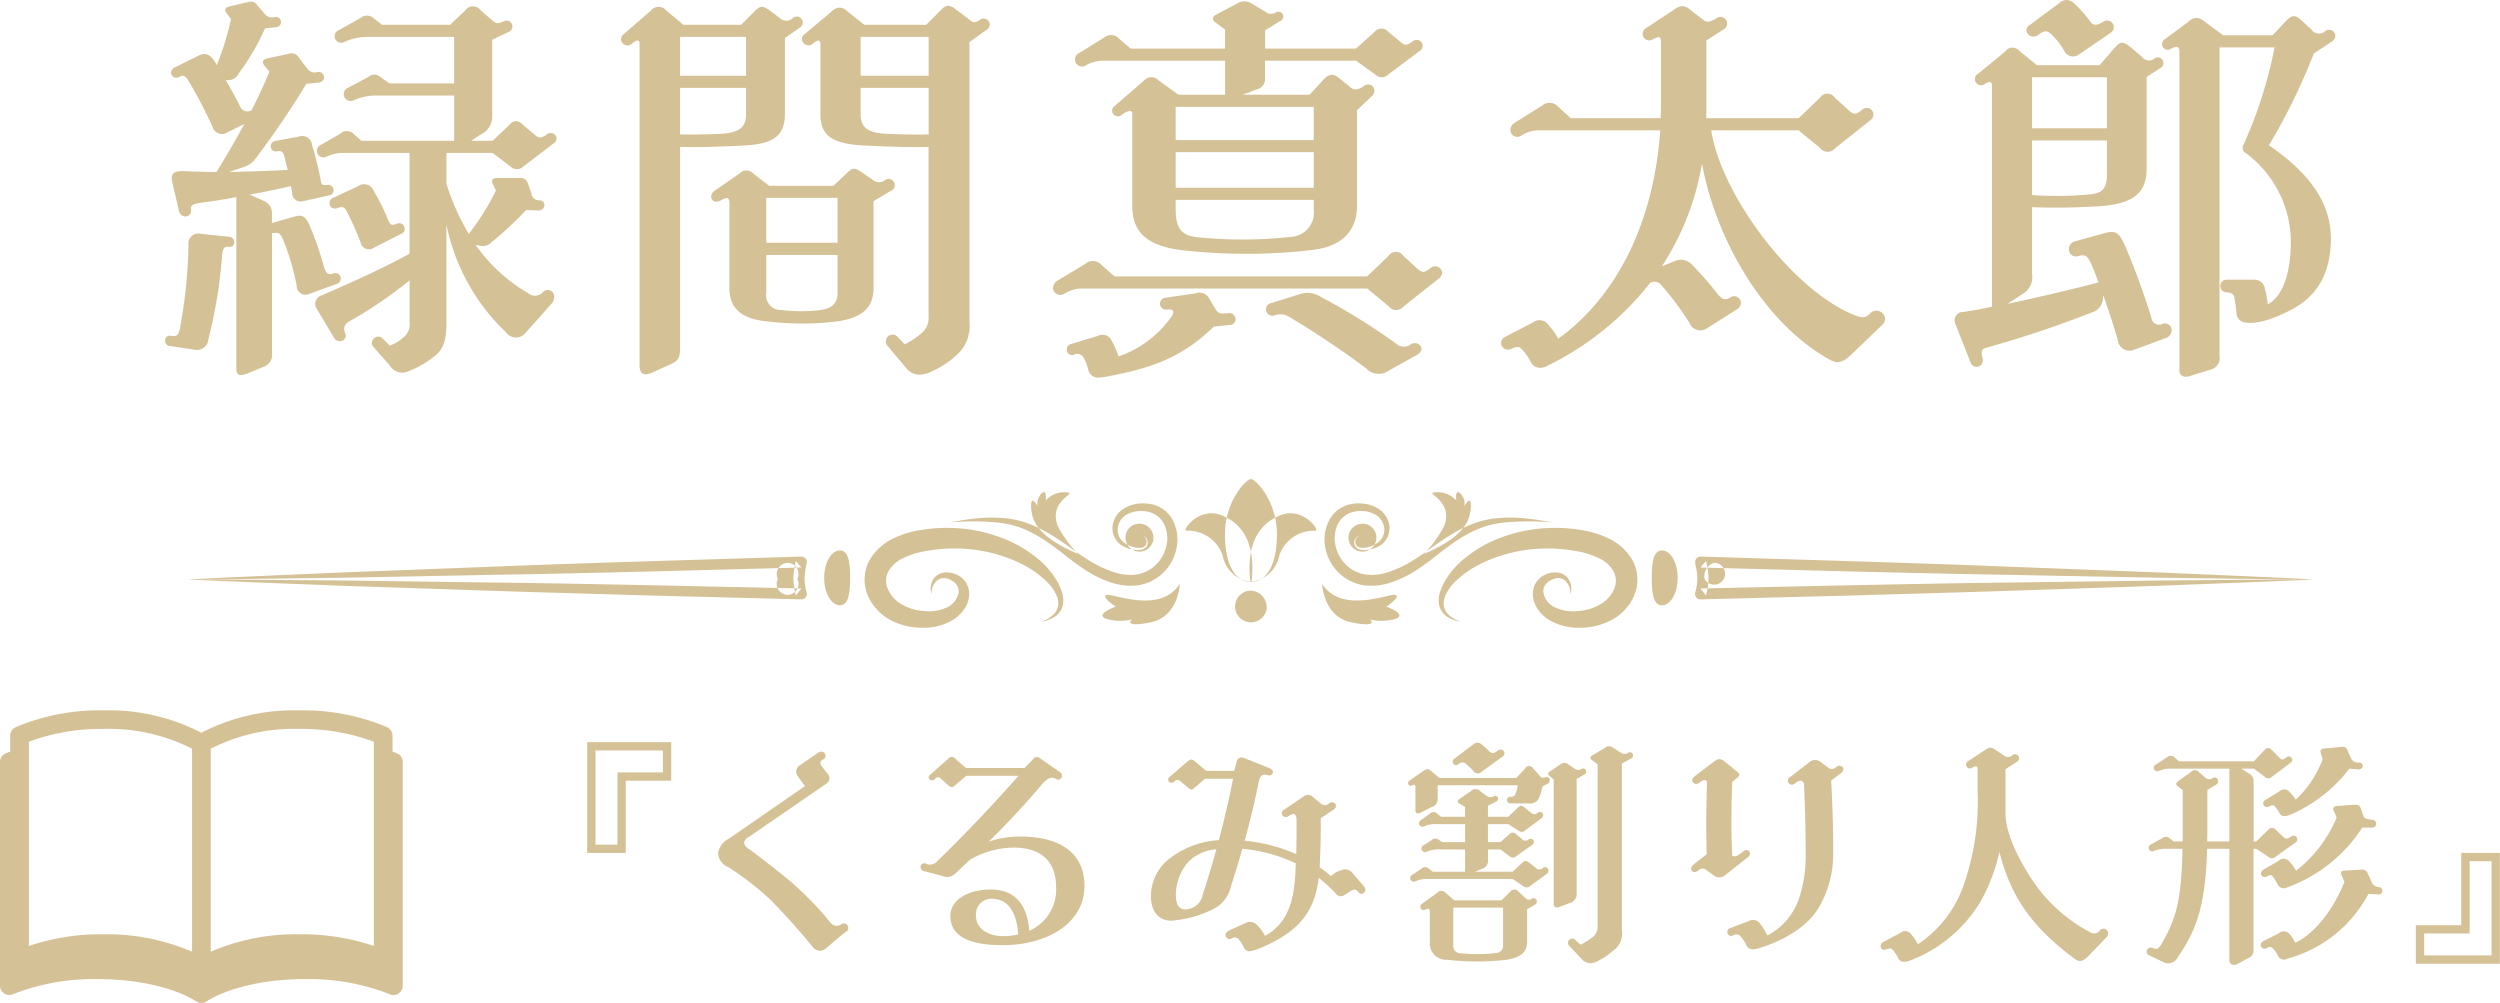 <svg id="chara5-name.svg" xmlns="http://www.w3.org/2000/svg" width="229.031" height="91.88"><path id="シェイプ_2_のコピー_4" data-name="シェイプ 2 のコピー 4" d="M221.013 1984.18c-.519.19-.705-.11-.89-.81a28.333 28.333 0 00-1.261-3.6c-.3-.7-.594-1.04-1.336-.82l-2.114.6v-.97a1.2 1.2 0 00-.779-1.07l-1.262-.56a88.9 88.9 0 003.784-.78l.111.6a.774.774 0 001 .78l2.337-.52a.489.489 0 10-.111-.97c-.408.04-.519.04-.594-.33a29.225 29.225 0 00-.816-3.34.908.908 0 00-1.261-.74l-2.04.37a.518.518 0 00-.483.52.475.475 0 00.557.45.482.482 0 01.668.37l.333 1.33c-1.78.08-3.635.15-5.379.19l1.336-.45a2.2 2.2 0 001.15-.85 79.361 79.361 0 004.6-6.78l1.076-.11a.537.537 0 00.556-.49.5.5 0 00-.593-.48.862.862 0 01-.965-.33l-.742-.97a.784.784 0 00-.964-.37l-1.892.41c-.483.08-.594.37-.26.74l.408.48c-.445 1.08-1 2.27-1.632 3.53a.727.727 0 01-1.076-.37c-.371-.75-.816-1.56-1.3-2.38h.149a1.1 1.1 0 001.076-.66 21.285 21.285 0 002.374-4.08l1.039-.11a.472.472 0 10-.149-.93.853.853 0 01-.927-.3l-.668-.77a.664.664 0 00-.519-.34.954.954 0 00-.334.04l-1.744.41c-.371.11-.445.33-.222.59l.408.56a26.33 26.33 0 01-1.3 4.22c-.482-.92-.964-1.22-1.632-.89l-2.189 1.08a.552.552 0 00-.371.52.489.489 0 00.742.37c.334-.19.52-.15.816.29a42.766 42.766 0 012.272 4.34.872.872 0 001.336.44l1.558-.77a94.38 94.38 0 01-2.56 4.41c-1.039 0-2.04-.04-2.93-.08-1.039-.03-1.3.23-1.113 1.04l.593 2.56a.635.635 0 00.594.55.508.508 0 00.519-.59c-.037-.37.037-.55.928-.67.853-.11 1.891-.26 3.227-.51v15.75c0 .37.148.55.408.55a2.092 2.092 0 00.594-.14l1.446-.6a1.155 1.155 0 00.817-1.29v-10.98h.183c.408-.07.594.04.816.56a21.768 21.768 0 011.262 4.26.8.8 0 001.075.78l2.56-.93a.524.524 0 00.408-.51.5.5 0 00-.708-.45zm10.388-8.23v-2.82h4.229l1.669 1.27a.821.821 0 001.113 0l2.82-2.15a.582.582 0 00.259-.45.543.543 0 00-.89-.37c-.519.37-.705.37-1.076.07l-1.187-1a.7.7 0 00-1.113 0l-1.595 1.52h-1.966l.89-.59a1.779 1.779 0 001.039-1.59v-7.08l1.558-.74a.534.534 0 00-.445-.97c-.594.26-.742.26-1.113-.07l-1.039-.89a.866.866 0 00-1.447 0l-1.372 1.3H225.5l-.779-.6a.9.9 0 00-1.187-.03l-1.966 1.11a.6.6 0 10.519 1.07 5.316 5.316 0 012.041-.44h7.976v4.26h-5.934l-.779-.56a.856.856 0 00-1.15-.03l-1.929 1.03a.626.626 0 00.556 1.12 5.156 5.156 0 012.041-.45h7.2v4.15h-8.5l-.668-.59a.892.892 0 00-1.3-.04l-1.744 1a.6.6 0 10.52 1.08 3.635 3.635 0 011.669-.34h5.936v9.23c-2.412 1.34-5.491 2.71-8.05 3.82a.817.817 0 00-.408 1.3l1.521 2.56a.578.578 0 00.556.33.516.516 0 00.519-.67.774.774 0 01.371-1.15 40.887 40.887 0 005.491-3.74v3.78a1.549 1.549 0 01-.482 1.37 3.764 3.764 0 01-1.336.82l-.668-.67a.538.538 0 00-.371-.15.575.575 0 00-.408 1l1.447 1.63a1.323 1.323 0 001.669.56 9.356 9.356 0 002.412-1.37c.853-.67 1.113-1.52 1.113-3v-9.08a18.771 18.771 0 005.453 9.86 1.119 1.119 0 001.781.07l2.374-2.67a.865.865 0 00.26-.63.589.589 0 00-1-.48.969.969 0 01-1.41.11 15.174 15.174 0 01-4.785-4.41l.334.07a1.115 1.115 0 001.15-.33 33.74 33.74 0 003.153-2.93l1.113.04a.51.51 0 00.556-.48.442.442 0 00-.445-.45.676.676 0 01-.742-.63l-.334-.93a.694.694 0 00-.779-.48h-2.114c-.371 0-.445.23-.334.52l.3.63a22.021 22.021 0 01-2.486 3.97 21.5 21.5 0 01-2.043-4.6zm-10.054 2.26c.482-.22.7-.11.853.15a24.978 24.978 0 011.336 2.97.776.776 0 001.224.48l2.56-1.3a.441.441 0 00.26-.41.513.513 0 00-.742-.48c-.446.19-.594.11-.779-.33a18.264 18.264 0 00-1.336-2.71.937.937 0 00-1.41-.41l-2.3 1.08a.548.548 0 00-.334.44.514.514 0 00.668.52zm-9.868 2.6l-2.522-.26a.921.921 0 00-1.188 1 46.515 46.515 0 01-.779 7.63c-.148.71-.333.78-.816.71a.429.429 0 00-.556.44.484.484 0 00.445.49l2.226.33a1.049 1.049 0 001.3-.96 44.054 44.054 0 001.262-7.75c.074-.56.185-.74.593-.71a.43.43 0 00.52-.44.483.483 0 00-.485-.48zm68.848-19.91c-.482.34-.631.34-1.039 0l-1.187-.89a1.4 1.4 0 00-.742-.37 1.119 1.119 0 00-.668.41l-1.335 1.34h-5.676l-1.6-1.27a.906.906 0 00-1.373.04l-2.485 2.08a.564.564 0 00-.26.44.611.611 0 001 .45c.482-.41.7-.37.7.07v6.34c0 2.15 1.188 2.82 4.489 2.93 2.226.11 3.9.15 5.416.11v15.46a1.83 1.83 0 01-.63 1.59 7.828 7.828 0 01-1.558 1.04l-.668-.71a.6.6 0 00-.408-.18.618.618 0 00-.482 1.04l1.706 2.03a1.575 1.575 0 001.224.6 3.041 3.041 0 00.854-.19 8.464 8.464 0 002.782-1.85 3.582 3.582 0 00.927-2.82v-25.61l1.6-1.15a.568.568 0 00.259-.44.558.558 0 00-.846-.49zm-22 11.57c2.894-.11 4.081-.78 4.081-2.93v-6.93l1.372-.97a.49.49 0 00.26-.48.547.547 0 00-.89-.4.852.852 0 01-1.224 0l-.854-.64c-.667-.48-.89-.51-1.409 0l-1.262 1.27h-5.3l-1.595-1.34a.892.892 0 00-1.372.04l-2.486 2.15a.63.63 0 00-.26.48.6.6 0 001 .41c.482-.41.705-.41.705.07v29.39c0 .6.222.82.556.82a1.686 1.686 0 00.668-.19l1.706-.77c.742-.34.78-.78.78-1.63v-18.24c1.444.04 3.151 0 5.525-.11zm.519-9.97v3.56H252.8v-3.56h6.046zm16.731 0v3.56h-6.232v-3.56h6.232zm-22.777 4.67h6.046v2.41c0 1.18-.556 1.74-2.559 1.81-1.113.04-2.3.08-3.487.04v-4.26zm19.105 4.22c-2-.07-2.56-.63-2.56-1.81v-2.41h6.232v4.26c-1.223.04-2.41 0-3.671-.04zm-.334 4.23a.836.836 0 01-1.076 0l-1.039-.71c-.593-.4-.816-.48-1.3 0l-1.3 1.23h-5.9l-1.484-1.15a.82.82 0 00-1.187 0l-2.3 1.59a.7.7 0 00-.334.56c0 .37.408.63.89.33.594-.33.779-.29.779.34v7.7c0 1.6.817 2.78 3.339 3.04a26.355 26.355 0 006.641 0c2.411-.37 3.227-1.44 3.227-3.04v-7.96l1.558-.93a.568.568 0 10-.513-1zm-4.34 1.63v4.11H260.7v-4.11h6.53zm-1.744 10.3a15.664 15.664 0 01-3.413-.03 1.348 1.348 0 01-1.373-1.6v-3.44h6.53v3.44c.001 1.08-.593 1.49-1.743 1.63zm24.446-22.42a3.275 3.275 0 011.669-.45h11.129v3.12h-4.266l-1.855-1.34a.876.876 0 00-1.261 0l-2.745 2.38a.5.5 0 00-.223.44.541.541 0 00.928.33 1.592 1.592 0 01.7-.33.241.241 0 01.222.3v8.37c0 2.3 1.15 3.56 4.155 4.04a51.722 51.722 0 0012.242.04c3.376-.37 4.192-2.3 4.192-4.08v-8.74l1.262-1.19a.893.893 0 00.333-.59.577.577 0 00-.927-.45c-.668.45-.965.41-1.3.11l-.817-.66c-.556-.49-.964-.71-1.6-.04l-1.3 1.41h-6.121l1.261-.48a.974.974 0 00.779-1.04v-1.6h8.347l1.744 1.26a.81.81 0 001.15.04l2.93-2.19a.547.547 0 10-.63-.89c-.557.41-.705.41-1.15.04l-1.113-.92a.8.8 0 00-1.224 0l-1.707 1.55H306.4v-1.67l1.373-.85a.444.444 0 10-.408-.78.774.774 0 01-.928-.07l-1.187-.71a1.4 1.4 0 00-.742-.25 1.165 1.165 0 00-.631.18l-2.04 1.08a.364.364 0 000 .66l.89.67v1.74h-8.643l-1.076-.92a.988.988 0 00-1.373-.08l-2.263 1.41a.641.641 0 10.562 1.15zm20.923 6.82h-12.65v-3.04h12.65v3.04zm-12.65 1.11h12.65v3.26h-12.65v-3.26zm10.647 7.75a40.905 40.905 0 01-8.793.03c-1.335-.18-1.854-.85-1.854-2.52v-.89h12.65v.89a2.216 2.216 0 01-2.002 2.49zm12.724 2.85c-.631.48-.742.48-1.224.08l-1.3-1.19a.8.8 0 00-1.335 0l-1.966 1.89h-23.147l-1.224-1.07a1.041 1.041 0 00-1.447-.08l-2.523 1.52a.854.854 0 00-.445.67.673.673 0 001.039.55 3.053 3.053 0 011.558-.48h26.191l1.966 1.63a.853.853 0 001.335.04l3.265-2.59a.716.716 0 00.3-.52.639.639 0 00-1.042-.45zm-1.781 6.97a1.062 1.062 0 01-1.409-.04 58.3 58.3 0 00-6.863-4.26 2.243 2.243 0 00-1.967-.26l-2.6.82a.583.583 0 10.333 1.11 1.558 1.558 0 011.373.18 84.152 84.152 0 016.974 4.67 1.578 1.578 0 002.078.23l2.6-1.45c.855-.48.185-1.33-.515-1zm-16.805-2.82c-.742.08-.89 0-1.113-.33l-.593-1a1.035 1.035 0 00-1.3-.48l-2.745.4a.545.545 0 10.148 1.08c.631-.07.742.18.446.63a9.922 9.922 0 01-4.86 3.67 7.54 7.54 0 00-.7-1.56.89.89 0 00-1.187-.33l-2.449.74a.507.507 0 00-.408.52.483.483 0 00.631.48.661.661 0 01.89.22 4.563 4.563 0 01.445 1.12.917.917 0 001 .74 3.86 3.86 0 00.631-.08c3.376-.66 6.6-1.37 9.868-4.59l1.484-.15a.53.53 0 00.519-.52.582.582 0 00-.706-.56zm58.783.08c-.445.4-.7.44-2.04-.19-5.6-2.7-11.612-11.04-12.465-16.64h8.013l1.966 1.63a.867.867 0 001.336.04l3.265-2.6a.609.609 0 10-.742-.96c-.631.48-.742.48-1.225.07l-1.3-1.18a.8.8 0 00-1.336 0l-1.966 1.89h-8.458v-7.12l1.558-1a.611.611 0 10-.63-1.04c-.7.41-.891.41-1.3.08l-1.113-.86a1.207 1.207 0 00-.7-.33 1.491 1.491 0 00-.779.33l-2.6 1.71a.6.6 0 10.668 1c.594-.33.742-.22.742.26v5.48c0 .52 0 1.01-.037 1.49H334.4l-1.187-1.08a1.04 1.04 0 00-1.447-.07l-2.485 1.56a.776.776 0 00-.408.66.631.631 0 001 .52 2.96 2.96 0 011.559-.48H342.6c-.631 9.01-4.378 15.53-9.349 19.09a7.163 7.163 0 00-.89-1.26 1 1 0 00-1.447-.22l-2.56 1.33a.594.594 0 00-.333.52.62.62 0 00.853.59c.668-.29.779-.29 1.15.11a5.757 5.757 0 01.705 1.04.955.955 0 00.853.56 1.3 1.3 0 00.594-.15 26.956 26.956 0 009.5-7.64.8.8 0 011 .19 26.847 26.847 0 012.6 3.48 1.065 1.065 0 001.632.48l2.745-1.74a.7.7 0 00.334-.55.61.61 0 00-.964-.52c-.482.29-.779.18-1.187-.34a30.67 30.67 0 00-2.3-2.63 1.374 1.374 0 00-1.67-.33l-1.113.44a24.771 24.771 0 003.673-9.41c1.224 6.82 5.6 14.57 11.649 17.94.7.41 1.187.37 2.04-.45l2.782-2.67a.8.8 0 00.3-.59.794.794 0 00-1.422-.44zm15.405-25.54c.557-.41.816-.48 1.224-.11a6.653 6.653 0 011.262 1.63.879.879 0 001.261.26l2.931-2a.608.608 0 00-.631-1.04c-.631.37-.927.44-1.261-.04a11.847 11.847 0 00-1.41-1.59 1.042 1.042 0 00-.7-.34.973.973 0 00-.668.26l-2.708 2.01a.581.581 0 00-.334.51.652.652 0 001.035.45zm26.376-.41a.843.843 0 01-1.3-.11l-.89-.82c-.594-.55-.891-.55-1.447.04l-1.224 1.3h-4.526l-1.818-1.34a.947.947 0 00-1.336.08l-2.188 1.63a.515.515 0 00.519.89c.557-.33.816-.22.816.22V1993a.557.557 0 00.594.63 1.48 1.48 0 00.519-.11l1.67-.52a1.11 1.11 0 00.89-1.33v-28.21h5.045a40.27 40.27 0 01-2.819 8.86.577.577 0 00.222.85 10.193 10.193 0 014.081 7.71c.074 3.89-1.076 5.6-2.115 6.12a6.844 6.844 0 00-.259-1.41.951.951 0 00-.965-.85h-2.559a.572.572 0 00-.557.59.563.563 0 00.482.56c.483.03.742.11.816.55a13.753 13.753 0 01.186 1.45.9.9 0 00.89.78c1.076.18 2.783-.45 4.229-1.23 2.152-1.15 3.525-3.15 3.525-6.48 0-3.23-1.929-5.97-5.676-8.53a55.835 55.835 0 004.118-8.41l1.632-1.08a.649.649 0 00.334-.55.577.577 0 00-.888-.45zm-14.913 26.84a.7.7 0 01-1.039-.52 67.963 67.963 0 00-2.411-6.6c-.519-1.15-.816-1.48-1.855-1.19l-2.708.75a.723.723 0 00-.593.7.644.644 0 00.816.67c.742-.19.89-.08 1.335.96.149.33.371.89.557 1.45-2.894.74-5.713 1.4-8.347 1.96l1.484-.96a1.774 1.774 0 00.779-1.78v-6.12c2.226.08 3.747.04 5.972-.07 3.154-.19 4.526-1.11 4.526-3.45v-8.41l1.262-.82a.516.516 0 10-.52-.89.789.789 0 01-1.15-.11l-1.039-.89c-.63-.52-.927-.59-1.446 0l-1.41 1.63h-5.75l-1.632-1.33a.8.8 0 00-1.262.07l-2.485 2.04a.565.565 0 10.63.93c.408-.26.631-.19.631.11v20.31c-.631.15-1.892.37-2.6.48a.759.759 0 00-.816.71 1.392 1.392 0 00.148.59l1.3 3.3a.576.576 0 001.113-.3c-.149-.67-.112-.89.259-1a102.092 102.092 0 009.757-3.26 1.4 1.4 0 001-1.22l.037-.37c.445 1.29.964 2.81 1.335 4.15a1.072 1.072 0 001.41.89l2.931-1.08a.8.8 0 00.593-.78.624.624 0 00-.811-.55zm-5.119-17.91h-6.863v-4.67h6.863v4.67zm-1.484 6.05a32.762 32.762 0 01-5.379.07v-5h6.863v3.04c.001 1.4-.444 1.77-1.483 1.89zm-134.211 53.72h4.163v-3.53h-7.7v10.15h3.536v-6.62zm-2.775 5.86v-8.63h6.177v2.01h-4.163v6.62h-2.014zm20.409-8.43l-1.656 1.14a.675.675 0 00-.291.89 11 11 0 00.738 1.03l-6.982 4.83a1.794 1.794 0 00-.985 1.28 1.444 1.444 0 00.918 1.31 25.988 25.988 0 013.782 2.91 58.354 58.354 0 013.961 4.41.9.9 0 00.694.35.828.828 0 00.515-.2c.38-.33 1.41-1.23 1.88-1.56a.363.363 0 00.179-.32.436.436 0 00-.09-.26.359.359 0 00-.559-.07.856.856 0 01-.448.13.841.841 0 01-.6-.38 30.284 30.284 0 00-3.6-3.69 91.563 91.563 0 00-3.738-2.93.883.883 0 01-.515-.6.746.746 0 01.493-.58l7.049-4.85a.6.6 0 00.09-.94 7.113 7.113 0 01-.537-.7.32.32 0 01.089-.53l.157-.11a.358.358 0 00.045-.5.324.324 0 00-.291-.15.518.518 0 00-.297.09zm18.545 7.69a8.666 8.666 0 00-2.932.47 79.188 79.188 0 004.789-5.14 2.32 2.32 0 01.694-.63.628.628 0 01.672.02.357.357 0 00.514-.11.39.39 0 00-.179-.54l-1.768-1.23a.575.575 0 00-.313-.13.345.345 0 00-.269.13l-.85.88H279l-.94-.81a.568.568 0 00-.358-.22.6.6 0 00-.381.22l-1.566 1.39c-.2.15-.224.33-.112.44a.337.337 0 00.515-.02.325.325 0 01.537-.02l.6.54c.38.31.448.29.738.04l.985-.85h4.789c-2.64 3-5.057 5.5-7.43 7.81a.871.871 0 01-1.052.24.347.347 0 00-.492.31.4.4 0 00.336.38l1.656.43a1.061 1.061 0 001.208-.22c.47-.45.918-.88 1.366-1.28a8.1 8.1 0 013.961-1.09c2.4 0 3.894 1.14 3.894 3.66a4.1 4.1 0 01-2.462 3.96c-.179-2.26-1.164-3.78-3.558-3.78-1.813 0-3.671.81-3.671 2.44 0 2.37 2.91 2.66 4.812 2.66 3.85 0 7.475-1.88 7.475-5.43-.001-3.11-2.373-4.52-5.842-4.52zm-1.679 9.12c-1.208 0-2.417-.62-2.417-1.88a1.407 1.407 0 011.433-1.54c1.656 0 2.3 1.43 2.439 3.27a6.144 6.144 0 01-1.454.15zm33.125-4.56l-1.119-1.3a.808.808 0 00-.895-.2 2.5 2.5 0 00-1.008.56 12.979 12.979 0 00-1.029-.8v-.09c.067-1.55.112-2.78.09-4.41l1.141-.76a.415.415 0 00.2-.58.424.424 0 00-.582-.02.544.544 0 01-.783-.02l-.694-.56a.6.6 0 00-.85-.05l-1.79 1.21a.368.368 0 00-.135.54.424.424 0 00.605 0c.447-.29.6-.14.671.24.022 1.03 0 2.1-.022 3.29a15.455 15.455 0 00-4.723-1.23c.47-1.72.918-3.56 1.254-5.26.134-.64.313-.89.828-.76a.343.343 0 00.47-.15c.089-.2-.023-.38-.314-.49l-2.126-.85a1.1 1.1 0 00-.447-.12.452.452 0 00-.4.41l-.224.82H301l-1.007-.85c-.291-.24-.38-.26-.716 0l-1.589 1.37a.328.328 0 00-.112.47.352.352 0 00.515-.02.355.355 0 01.537-.03l.694.58c.291.25.38.25.649 0l.917-.8h2.574c-.313 1.68-.783 3.64-1.3 5.63a8.122 8.122 0 00-4.364 1.57 4.371 4.371 0 00-1.858 3.56c0 1.45.739 2.25 1.88 2.25a10.642 10.642 0 003.693-1 3.059 3.059 0 001.768-2.19c.313-.97.671-2.13 1.03-3.4a14.084 14.084 0 014.9 1.34c-.09 2.57-.291 5.23-2.82 6.64a4 4 0 00-.761-1.03.887.887 0 00-1.1-.11l-1.342.6c-.381.18-.47.38-.381.61a.371.371 0 00.515.18.486.486 0 01.649.04 4.5 4.5 0 01.47.74.55.55 0 00.515.38 3.6 3.6 0 001.029-.31c3.581-1.5 4.968-3.38 5.326-6.42a13.226 13.226 0 011.589 1.47c.359.38.672.21 1.075-.09.358-.26.671-.4.828-.22l.156.16a.3.3 0 00.493.04.391.391 0 00.134-.27.478.478 0 00-.132-.31zm-14.771.76a1.625 1.625 0 01-1.432 1.34c-.716.09-1.03-.4-1.03-1.34a4.625 4.625 0 011.164-3.02 4.088 4.088 0 012.551-1.14 81.874 81.874 0 01-1.252 4.16zm23.4-11.92a.489.489 0 01.738-.04 5.445 5.445 0 01.649.62.5.5 0 00.806.05l1.857-1.34a.388.388 0 00.2-.32.36.36 0 00-.582-.26c-.47.33-.582.31-.895 0a7.255 7.255 0 00-.605-.54.716.716 0 00-.4-.18.7.7 0 00-.4.18l-1.724 1.3a.314.314 0 00-.134.26.31.31 0 00.491.27zm15.6-1.09a.581.581 0 01-.693 0l-.717-.45a.542.542 0 00-.716 0l-1.208.72c-.2.11-.2.29 0 .42l.515.38v14.83a1.178 1.178 0 01-.381.94 6.781 6.781 0 01-1.186.76l-.47-.43a.389.389 0 10-.537.56l1.1 1.16a1.077 1.077 0 00.806.4 1.415 1.415 0 00.627-.17 6.537 6.537 0 001.477-.99 1.9 1.9 0 00.783-1.88v-15.25l.851-.47a.281.281 0 00.179-.26.29.29 0 00-.431-.27zm-4.744 12.77v-10.36l.694-.4a.29.29 0 10-.269-.51.5.5 0 01-.6-.03l-.56-.38a.572.572 0 00-.738-.02l-.963.65c-.2.13-.246.27-.044.42l.38.32v11.33c0 .38.2.47.537.34l.895-.34a.877.877 0 00.667-1.02zm-2.887-10.51a.361.361 0 01-.493-.14l-.6-.67a.421.421 0 00-.738 0l-.806.87h-7.05l-.716-.6c-.291-.25-.4-.29-.806 0l-1.208.83a.287.287 0 00-.134.24.252.252 0 00.4.2c.224-.11.269 0 .269.2v2.06c0 .32.179.4.515.23l.984-.5a.721.721 0 00.538-.64v-1.35h7.34a4.24 4.24 0 01-.179.72.434.434 0 01-.515.33.3.3 0 00-.29.3.328.328 0 00.38.31h1.567a.9.9 0 00.984-.49 6.831 6.831 0 00.314-1.05l.447-.25a.376.376 0 00.224-.34.29.29 0 00-.428-.26zm-.2 8.31a.491.491 0 01-.716-.06l-.515-.41c-.29-.22-.425-.24-.671 0l-.873.81h-3.446l.716-.29a.753.753 0 00.47-.81v-.94h1.141l.828.61a.432.432 0 00.627 0l1.432-1.01a.357.357 0 00.179-.31.3.3 0 00-.492-.2.43.43 0 01-.627-.07l-.492-.4a.418.418 0 00-.671.02l-.784.69h-1.141v-1.65h1.857l.918.58a.449.449 0 00.627 0l1.477-1.1a.353.353 0 00.179-.31.3.3 0 00-.515-.2c-.246.18-.358.18-.671-.07l-.493-.4c-.268-.22-.4-.25-.649 0l-.873.83h-1.857v-1.01l.783-.4a.274.274 0 10-.246-.49.578.578 0 01-.649 0l-.6-.45a.575.575 0 00-.851 0l-1.052.72a.222.222 0 000 .42l.515.31v.9h-2.193l-.313-.25a.482.482 0 00-.739-.02l-.783.56c-.4.29-.112.74.291.58a2.4 2.4 0 011.141-.2h2.6v1.65h-2.081l-.313-.2a.459.459 0 00-.65 0l-.76.49a.329.329 0 10.291.59 2.4 2.4 0 011.141-.21h2.372v2.04h-2.954l-.336-.25a.486.486 0 00-.716-.02l-.828.56a.325.325 0 10.291.58 2.641 2.641 0 011.186-.2h7.721l.94.63a.485.485 0 00.672 0l1.477-1.08a.368.368 0 00.179-.33.3.3 0 00-.504-.23zm-1.007 2.8a.422.422 0 01-.6-.05l-.649-.6a.463.463 0 00-.739.02l-.805.79h-4.32l-.805-.7a.5.5 0 00-.739 0l-1.41 1.01a.3.3 0 00-.156.29.3.3 0 00.425.27c.313-.18.447-.11.447.18v2.75a1.5 1.5 0 001.589 1.65 23.728 23.728 0 005.394 0c1.32-.2 1.925-.67 1.925-1.65v-2.98l.716-.42a.323.323 0 00.179-.27.308.308 0 00-.455-.29zm-2.641 4.27a.678.678 0 01-.693.72 14.214 14.214 0 01-3.2.02.654.654 0 01-.671-.74v-3.44h4.561v3.44zm22.57-8.59a.391.391 0 00-.6.03c-.537.4-.716.51-.984.35-.09-1.92-.09-4.2 0-6.75l.447-.36c.269-.2.269-.38 0-.58l-1.186-.96a.7.7 0 00-.425-.18.838.838 0 00-.448.18l-1.79 1.36c-.269.21-.336.45-.179.61a.422.422 0 00.6-.02c.291-.21.559-.34.671-.03-.067 2.51-.089 4.72-.022 6.6l-1.186.94a.566.566 0 00-.246.4.35.35 0 00.067.18c.134.16.313.18.6-.02a.522.522 0 01.783 0l.56.4a.836.836 0 001.141 0l2.014-1.59a.408.408 0 00.18-.56zm8.527-7.73a.419.419 0 00-.6.02.537.537 0 01-.761 0l-.582-.43a.816.816 0 00-1.141 0l-1.679 1.3a.375.375 0 10.426.58c.29-.2.6-.38.805.02.112 2.46.157 4.72.157 6.42a12.415 12.415 0 01-.6 4.09 5.987 5.987 0 01-2.91 3.43 6.437 6.437 0 00-.716-1.14.757.757 0 00-.918-.21l-1.745.67a.354.354 0 00-.269.47.34.34 0 00.493.21.547.547 0 01.716.09 3.77 3.77 0 01.47.71.66.66 0 00.626.47 1.322 1.322 0 00.359-.04c2.506-.72 4.7-2.08 5.706-3.81a9.576 9.576 0 001.3-5.03c.023-1.65-.044-4.07-.179-6.59l.873-.65a.532.532 0 00.246-.4.243.243 0 00-.077-.18zm23.612 14.93a.694.694 0 01-1.007.16 14.433 14.433 0 01-5.483-5.14c-1.03-1.64-2.194-3.87-2.194-5.73v-4.02l1.03-.67a.37.37 0 10-.381-.63.587.587 0 01-.783.05l-.783-.52a.86.86 0 00-.47-.2.921.921 0 00-.47.2l-1.567 1.03a.355.355 0 10.4.58c.38-.2.47-.07.47.18v2.06a23.063 23.063 0 01-1.432 8.96 10.755 10.755 0 01-4.029 4.99 5.54 5.54 0 00-.671-.96.652.652 0 00-.918-.09l-1.589.85a.39.39 0 00-.246.36.337.337 0 00.47.33c.4-.18.515-.13.716.11a3.265 3.265 0 01.426.7.576.576 0 00.559.31 1.267 1.267 0 00.47-.09 12.879 12.879 0 006.49-5.39 16.11 16.11 0 001.746-4.6c1.052 4.15 2.976 6.88 6.848 9.77.492.38.828.29 1.343-.25l1.634-1.7a.424.424 0 00.134-.33.419.419 0 00-.716-.32zm16.439-12.72l-1.32.81a.344.344 0 10.335.6c.336-.18.426-.14.582.04a3.522 3.522 0 01.4.59c.179.29.448.33.985.11a13.467 13.467 0 005.393-4.21l.806.07a.363.363 0 00.425-.34.338.338 0 00-.358-.29.675.675 0 01-.694-.35l-.335-.74a.469.469 0 00-.47-.36 3.509 3.509 0 00-.425.05l-1.231.11c-.381.04-.4.2-.314.49l.157.49a9.888 9.888 0 01-2.462 3.71 4.034 4.034 0 00-.559-.69.619.619 0 00-.918-.09zm-1.074 5.99a.5.5 0 00.716 0l1.79-1.27a.34.34 0 10-.38-.56c-.4.25-.492.25-.783-.02l-.605-.58a.457.457 0 00-.738 0l-1.074 1.05h-.247v-5.5a.712.712 0 00-.425-.72l-.694-.45h1.142l1.007.74a.432.432 0 00.627.02l1.723-1.29a.317.317 0 10-.381-.5c-.335.25-.4.25-.626.03l-.716-.72a.4.4 0 00-.649 0l-.985 1.05h-6.848l-.381-.33a.5.5 0 00-.738-.03l-1.008.65a.325.325 0 10.291.58 2.59 2.59 0 011.142-.2h5.3v6.67H392.7c.023-.58.023-1.17.023-1.81v-2.91l.805-.49a.369.369 0 00.179-.36.309.309 0 00-.514-.22.532.532 0 01-.694-.09l-.537-.47a.49.49 0 00-.761 0l-1.074.76c-.336.24-.359.38 0 .62l.335.25v4.72h-.828l-.335-.27a.549.549 0 00-.739-.02l-1.007.56a.329.329 0 10.268.6 2.945 2.945 0 011.254-.2h1.365c-.09 4.87-.627 6.5-1.925 8.72-.291.49-.425.53-.761.38a.4.4 0 00-.6.31.357.357 0 00.224.34l1.253.6a.984.984 0 001.41-.47c1.88-2.66 2.507-5.14 2.663-9.88h2.037v10.15a.406.406 0 00.4.49.86.86 0 00.38-.11l.94-.51a.748.748 0 00.492-.79v-9.23h.247zm7.811-4.74l-1.455.11c-.4.03-.448.21-.313.5l.246.56a12.1 12.1 0 01-3.715 4.87 4.252 4.252 0 00-.605-.83.676.676 0 00-1.029-.06l-1.343.78a.433.433 0 00-.246.36.35.35 0 00.515.29c.358-.2.425-.18.626.06a6.022 6.022 0 01.381.63.631.631 0 00.895.29 13.7 13.7 0 006.871-5.48h.895a.347.347 0 00.38-.36.377.377 0 00-.4-.35c-.47-.05-.671-.09-.761-.34l-.246-.69c-.118-.32-.297-.36-.699-.34zm2.372 7.54a.71.71 0 01-.694-.47l-.336-.76a.566.566 0 00-.693-.36l-1.41.07c-.381.02-.426.18-.291.47l.246.58c-1.253 3.06-3.089 4.92-4.5 5.57a4.159 4.159 0 00-.514-.79.716.716 0 00-1.03-.06l-1.41.71a.4.4 0 00-.224.38.361.361 0 00.515.27c.314-.16.4-.2.649.05a2.393 2.393 0 01.4.6.625.625 0 00.9.29 11.917 11.917 0 007.408-5.93l.94.05a.336.336 0 00.041-.67zm7.523 3.49h-4.162v3.53h7.7v-10.15h-3.541v6.62zm2.776-5.86v8.63h-6.177v-2.01h4.162v-6.62h2.015zm-227.869 12.12a.86.86 0 00.809.06 20.122 20.122 0 017.76-1.38c3.8-.01 7.156.85 9.032 2.05a.028.028 0 01.025.01c.008 0 .014.01.022.01a.3.3 0 00.082.04c.035.01.069.03.106.04s.074.01.112.02.074.01.111.01.073-.01.11-.01.076-.01.113-.02.071-.03.106-.04a.3.3 0 00.082-.04c.008 0 .014-.01.022-.01a.028.028 0 01.025-.01c1.875-1.2 5.23-2.06 9.032-2.05a20.126 20.126 0 017.76 1.38.845.845 0 001.195-.77v-20.52a.839.839 0 00-.514-.77c-.134-.06-.28-.11-.42-.17v-1.46a.848.848 0 00-.5-.77 19.716 19.716 0 00-8.027-1.54 18.43 18.43 0 00-8.986 2.05 18.433 18.433 0 00-8.986-2.05 19.713 19.713 0 00-8.027 1.54.848.848 0 00-.5.77v1.46c-.14.06-.286.11-.421.17a.84.84 0 00-.513.77v20.52a.86.86 0 00.39.71zm2.256-23.07a18.986 18.986 0 016.817-1.17 16.828 16.828 0 018.132 1.81v18.6a19.721 19.721 0 00-8.132-1.6 20.8 20.8 0 00-6.817 1.07v-18.71zm31.605 18.71a20.793 20.793 0 00-6.816-1.07 19.721 19.721 0 00-8.132 1.6v-18.6a16.825 16.825 0 018.132-1.81 18.981 18.981 0 016.816 1.17v18.71zm-17.075-33.57c4.689 0 9.376.06 14.064.09l14.061.19c4.687.05 9.374.15 14.06.24l14.059.3-.5.64a5.752 5.752 0 01-.235-1.6 5.561 5.561 0 01.079-.81c.041-.26.088-.5.143-.76l.511.61-14.057.37c-4.687.11-9.373.23-14.06.3l-14.06.27c-4.688.05-9.375.13-14.064.16 4.682-.25 9.366-.43 14.05-.64l14.052-.54c4.684-.19 9.369-.34 14.054-.49l14.056-.43a.5.5 0 01.523.48.541.541 0 01-.01.12c-.048.23-.093.47-.128.7a4.749 4.749 0 00-.066.66 4.8 4.8 0 00.192 1.32.5.5 0 01-.347.62.412.412 0 01-.154.02l-14.058-.36c-4.685-.14-9.371-.26-14.055-.42l-14.055-.47c-4.687-.19-9.372-.35-14.055-.57zm60.7-.15c0 1.39-.134 2.51-.929 2.51s-1.441-1.12-1.441-2.51.645-2.51 1.441-2.51.932 1.12.932 2.51zm-4.833.09a1 1 0 11-1.775 0 1 1 0 111.778 0zm138.982.06c-4.683.22-9.368.38-14.052.57l-14.054.47c-4.685.16-9.371.28-14.056.42l-14.058.36a.5.5 0 01-.521-.49.553.553 0 01.02-.15 4.129 4.129 0 00.127-1.98c-.036-.23-.081-.47-.129-.7a.5.5 0 01.393-.59.483.483 0 01.119-.01l14.056.43c4.685.15 9.37.3 14.054.49l14.053.54c4.683.21 9.367.39 14.049.64-4.688-.03-9.375-.11-14.063-.16l-14.061-.27c-4.687-.07-9.373-.19-14.059-.3l-14.058-.37.511-.61c.055.26.1.5.143.76a5.7 5.7 0 01.08.81 5.791 5.791 0 01-.236 1.6l-.5-.64 14.059-.3c4.686-.09 9.373-.19 14.06-.24l14.061-.19c4.689-.03 9.377-.09 14.065-.09zm-60.7-.15c0 1.39.134 2.51.929 2.51s1.441-1.12 1.441-2.51-.645-2.51-1.441-2.51-.929 1.12-.929 2.51zm4.833.09a1 1 0 10.888-1.47 1.285 1.285 0 00-.888 1.47zm-43.938-4.09c0-3 1.93-5.05 2.382-5.05s2.382 2.05 2.382 5.05-1.066 4.38-2.382 4.38-2.382-1.38-2.382-4.38zm2.332 4.38a3 3 0 002.642-2.43 3.354 3.354 0 013.272-2.27c.589.1-1.047-2.18-3.043-1.46s-3.288 2.54-2.871 6.16zm.1 0a3 3 0 01-2.642-2.43 3.353 3.353 0 00-3.271-2.27c-.589.1 1.047-2.18 3.042-1.46s3.289 2.54 2.871 6.16zm1.392 2.41a1.452 1.452 0 11-1.442-1.62 1.533 1.533 0 011.442 1.62zm-11.455-6.68a.669.669 0 01.5.92.723.723 0 01-.5.38 1.837 1.837 0 01-.617.03 2.894 2.894 0 01-1.164-.38 1.918 1.918 0 01-.792-.99 1.883 1.883 0 01.015-1.28 2.227 2.227 0 01.786-1.04 2.969 2.969 0 011.2-.51 3.712 3.712 0 011.288-.02 2.865 2.865 0 012.129 1.49 3.844 3.844 0 01.358 2.53 4.272 4.272 0 01-3.518 3.44 5.652 5.652 0 01-2.533-.27 9.89 9.89 0 01-2.2-1.06 23.074 23.074 0 01-1.918-1.39c-.607-.47-1.218-.94-1.853-1.36a11.985 11.985 0 00-1.981-1.08 8.586 8.586 0 00-2.186-.57 24.79 24.79 0 00-4.641-.03c.768-.13 1.539-.27 2.32-.35a13.327 13.327 0 012.366-.07 8.712 8.712 0 012.36.45 11.731 11.731 0 012.162 1.03c.684.41 1.329.86 1.967 1.31a20.569 20.569 0 001.892 1.27 10.08 10.08 0 002.017.92 4.8 4.8 0 002.076.21 3.24 3.24 0 001.769-.88 3.514 3.514 0 00.965-1.75 2.985 2.985 0 00-.2-1.96 2.114 2.114 0 00-1.491-1.16 2.808 2.808 0 00-2 .29 1.611 1.611 0 00-.734 1.72 1.479 1.479 0 00.569.83 2.348 2.348 0 001 .43 1.44 1.44 0 00.545.03.591.591 0 00.428-.26.61.61 0 00-.384-.87zm-1.473.14a1.277 1.277 0 101.276-1.21 1.243 1.243 0 00-1.276 1.21zm-8.634-2.5c-.152-1.64.573-.31.573-.31a1.335 1.335 0 01.381-1.19c.525-.43.358.67.358.67a2.272 2.272 0 012.147-.72c.418.13-1.932.92-1 3.13a12.476 12.476 0 001.79 2.47c-2.937-1.28-4.106-2.5-4.249-4.05zm13.607 6.79s-.1 3.03-2.7 3.54-1.686-.27-1.686-.27a4.523 4.523 0 01-2.449-.09c-.891-.45.954-1.08.954-1.08s-1.432-.96-.8-1.08 4.899 1.77 6.681-1.02zm-12.7 3.47a2.928 2.928 0 001.071-.6 1.465 1.465 0 00.494-.99 2.038 2.038 0 00-.287-1.06 3.963 3.963 0 00-.695-.94 9 9 0 00-1.882-1.43 12.465 12.465 0 00-2.175-.96 14 14 0 00-4.664-.72 14.2 14.2 0 00-2.346.22 7.6 7.6 0 00-2.117.64 3.026 3.026 0 00-1.386 1.21 1.885 1.885 0 00-.084 1.6 2.985 2.985 0 001.226 1.41 4.586 4.586 0 002.02.64 4.065 4.065 0 002.091-.28 1.867 1.867 0 001.165-1.42 1.015 1.015 0 00-.284-.82 1.364 1.364 0 00-.41-.3 1.575 1.575 0 00-.5-.18.982.982 0 00-.935.37 1.439 1.439 0 00-.332 1.11 1.514 1.514 0 01.084-1.27 1.389 1.389 0 01.483-.53 1.506 1.506 0 01.719-.21 2.194 2.194 0 01.727.1 2.057 2.057 0 01.669.34 1.894 1.894 0 01.741 1.37 2.454 2.454 0 01-.408 1.5 3.565 3.565 0 01-1.086 1.05 5.3 5.3 0 01-2.8.71 6.209 6.209 0 01-2.818-.66 4.646 4.646 0 01-2.13-2.2 3.76 3.76 0 01.066-3.23 4.989 4.989 0 012.267-2.11 9.269 9.269 0 012.711-.79 14.287 14.287 0 012.694-.15 13.9 13.9 0 015.211 1.2 11.307 11.307 0 012.286 1.38 8.01 8.01 0 011.839 1.92 5.666 5.666 0 01.61 1.19 2.542 2.542 0 01.148 1.36 1.714 1.714 0 01-.771 1.1 2.854 2.854 0 01-1.217.43zm29.231-7.9a.669.669 0 00-.5.92.725.725 0 00.5.38 1.837 1.837 0 00.617.03 2.9 2.9 0 001.165-.38 1.921 1.921 0 00.791-.99 1.883 1.883 0 00-.014-1.28 2.223 2.223 0 00-.787-1.04 2.969 2.969 0 00-1.2-.51 3.706 3.706 0 00-1.287-.02 2.862 2.862 0 00-2.129 1.49 3.838 3.838 0 00-.359 2.53 4.272 4.272 0 003.518 3.44 5.652 5.652 0 002.533-.27 9.89 9.89 0 002.2-1.06 22.908 22.908 0 001.918-1.39c.607-.47 1.218-.94 1.853-1.36a11.954 11.954 0 011.982-1.08 8.565 8.565 0 012.186-.57 24.779 24.779 0 014.64-.03c-.768-.13-1.539-.27-2.32-.35a13.324 13.324 0 00-2.366-.07 8.7 8.7 0 00-2.359.45 11.741 11.741 0 00-2.163 1.03c-.683.41-1.329.86-1.967 1.31a20.434 20.434 0 01-1.892 1.27 10.08 10.08 0 01-2.017.92 4.8 4.8 0 01-2.076.21 3.243 3.243 0 01-1.769-.88 3.514 3.514 0 01-.965-1.75 2.985 2.985 0 01.2-1.96 2.114 2.114 0 011.491-1.16 2.807 2.807 0 012 .29 1.61 1.61 0 01.734 1.72 1.474 1.474 0 01-.569.83 2.348 2.348 0 01-1 .43 1.44 1.44 0 01-.545.03.588.588 0 01-.427-.26.61.61 0 01.378-.87zm1.473.14a1.277 1.277 0 11-1.275-1.21 1.243 1.243 0 011.27 1.21zm8.634-2.5c.152-1.64-.573-.31-.573-.31a1.332 1.332 0 00-.381-1.19c-.525-.43-.358.67-.358.67a2.27 2.27 0 00-2.147-.72c-.418.13 1.932.92 1 3.13a12.476 12.476 0 01-1.79 2.47c2.932-1.28 4.101-2.5 4.244-4.05zm-13.606 6.79s.1 3.03 2.7 3.54 1.686-.27 1.686-.27a4.526 4.526 0 002.45-.09c.89-.45-.955-1.08-.955-1.08s1.432-.96.8-1.08-4.902 1.77-6.686-1.02zm12.7 3.47a2.858 2.858 0 01-1.21-.43 1.721 1.721 0 01-.771-1.1 2.542 2.542 0 01.149-1.36 5.615 5.615 0 01.609-1.19 8.01 8.01 0 011.839-1.92 11.362 11.362 0 012.286-1.38 13.9 13.9 0 015.211-1.2 14.287 14.287 0 012.694.15 9.269 9.269 0 012.711.79 4.984 4.984 0 012.267 2.11 3.756 3.756 0 01.066 3.23 4.641 4.641 0 01-2.13 2.2 6.206 6.206 0 01-2.818.66 5.3 5.3 0 01-2.8-.71 3.55 3.55 0 01-1.085-1.05 2.454 2.454 0 01-.409-1.5 1.9 1.9 0 01.742-1.37 2.052 2.052 0 01.668-.34 2.2 2.2 0 01.727-.1 1.506 1.506 0 01.719.21 1.389 1.389 0 01.483.53 1.514 1.514 0 01.084 1.27 1.439 1.439 0 00-.332-1.11.981.981 0 00-.935-.37 1.575 1.575 0 00-.5.18 1.364 1.364 0 00-.41.3 1.015 1.015 0 00-.284.82 1.867 1.867 0 001.165 1.42 4.067 4.067 0 002.092.28 4.586 4.586 0 002.019-.64 2.985 2.985 0 001.226-1.41 1.881 1.881 0 00-.084-1.6 3.026 3.026 0 00-1.386-1.21 7.592 7.592 0 00-2.117-.64 14.19 14.19 0 00-2.346-.22 14 14 0 00-4.664.72 12.465 12.465 0 00-2.175.96 9 9 0 00-1.882 1.43 3.963 3.963 0 00-.7.94 2.037 2.037 0 00-.286 1.06 1.464 1.464 0 00.493.99 2.928 2.928 0 001.073.6z" transform="translate(-190.5 -1959.12)" fill="#d4c196" fill-rule="evenodd"/></svg>